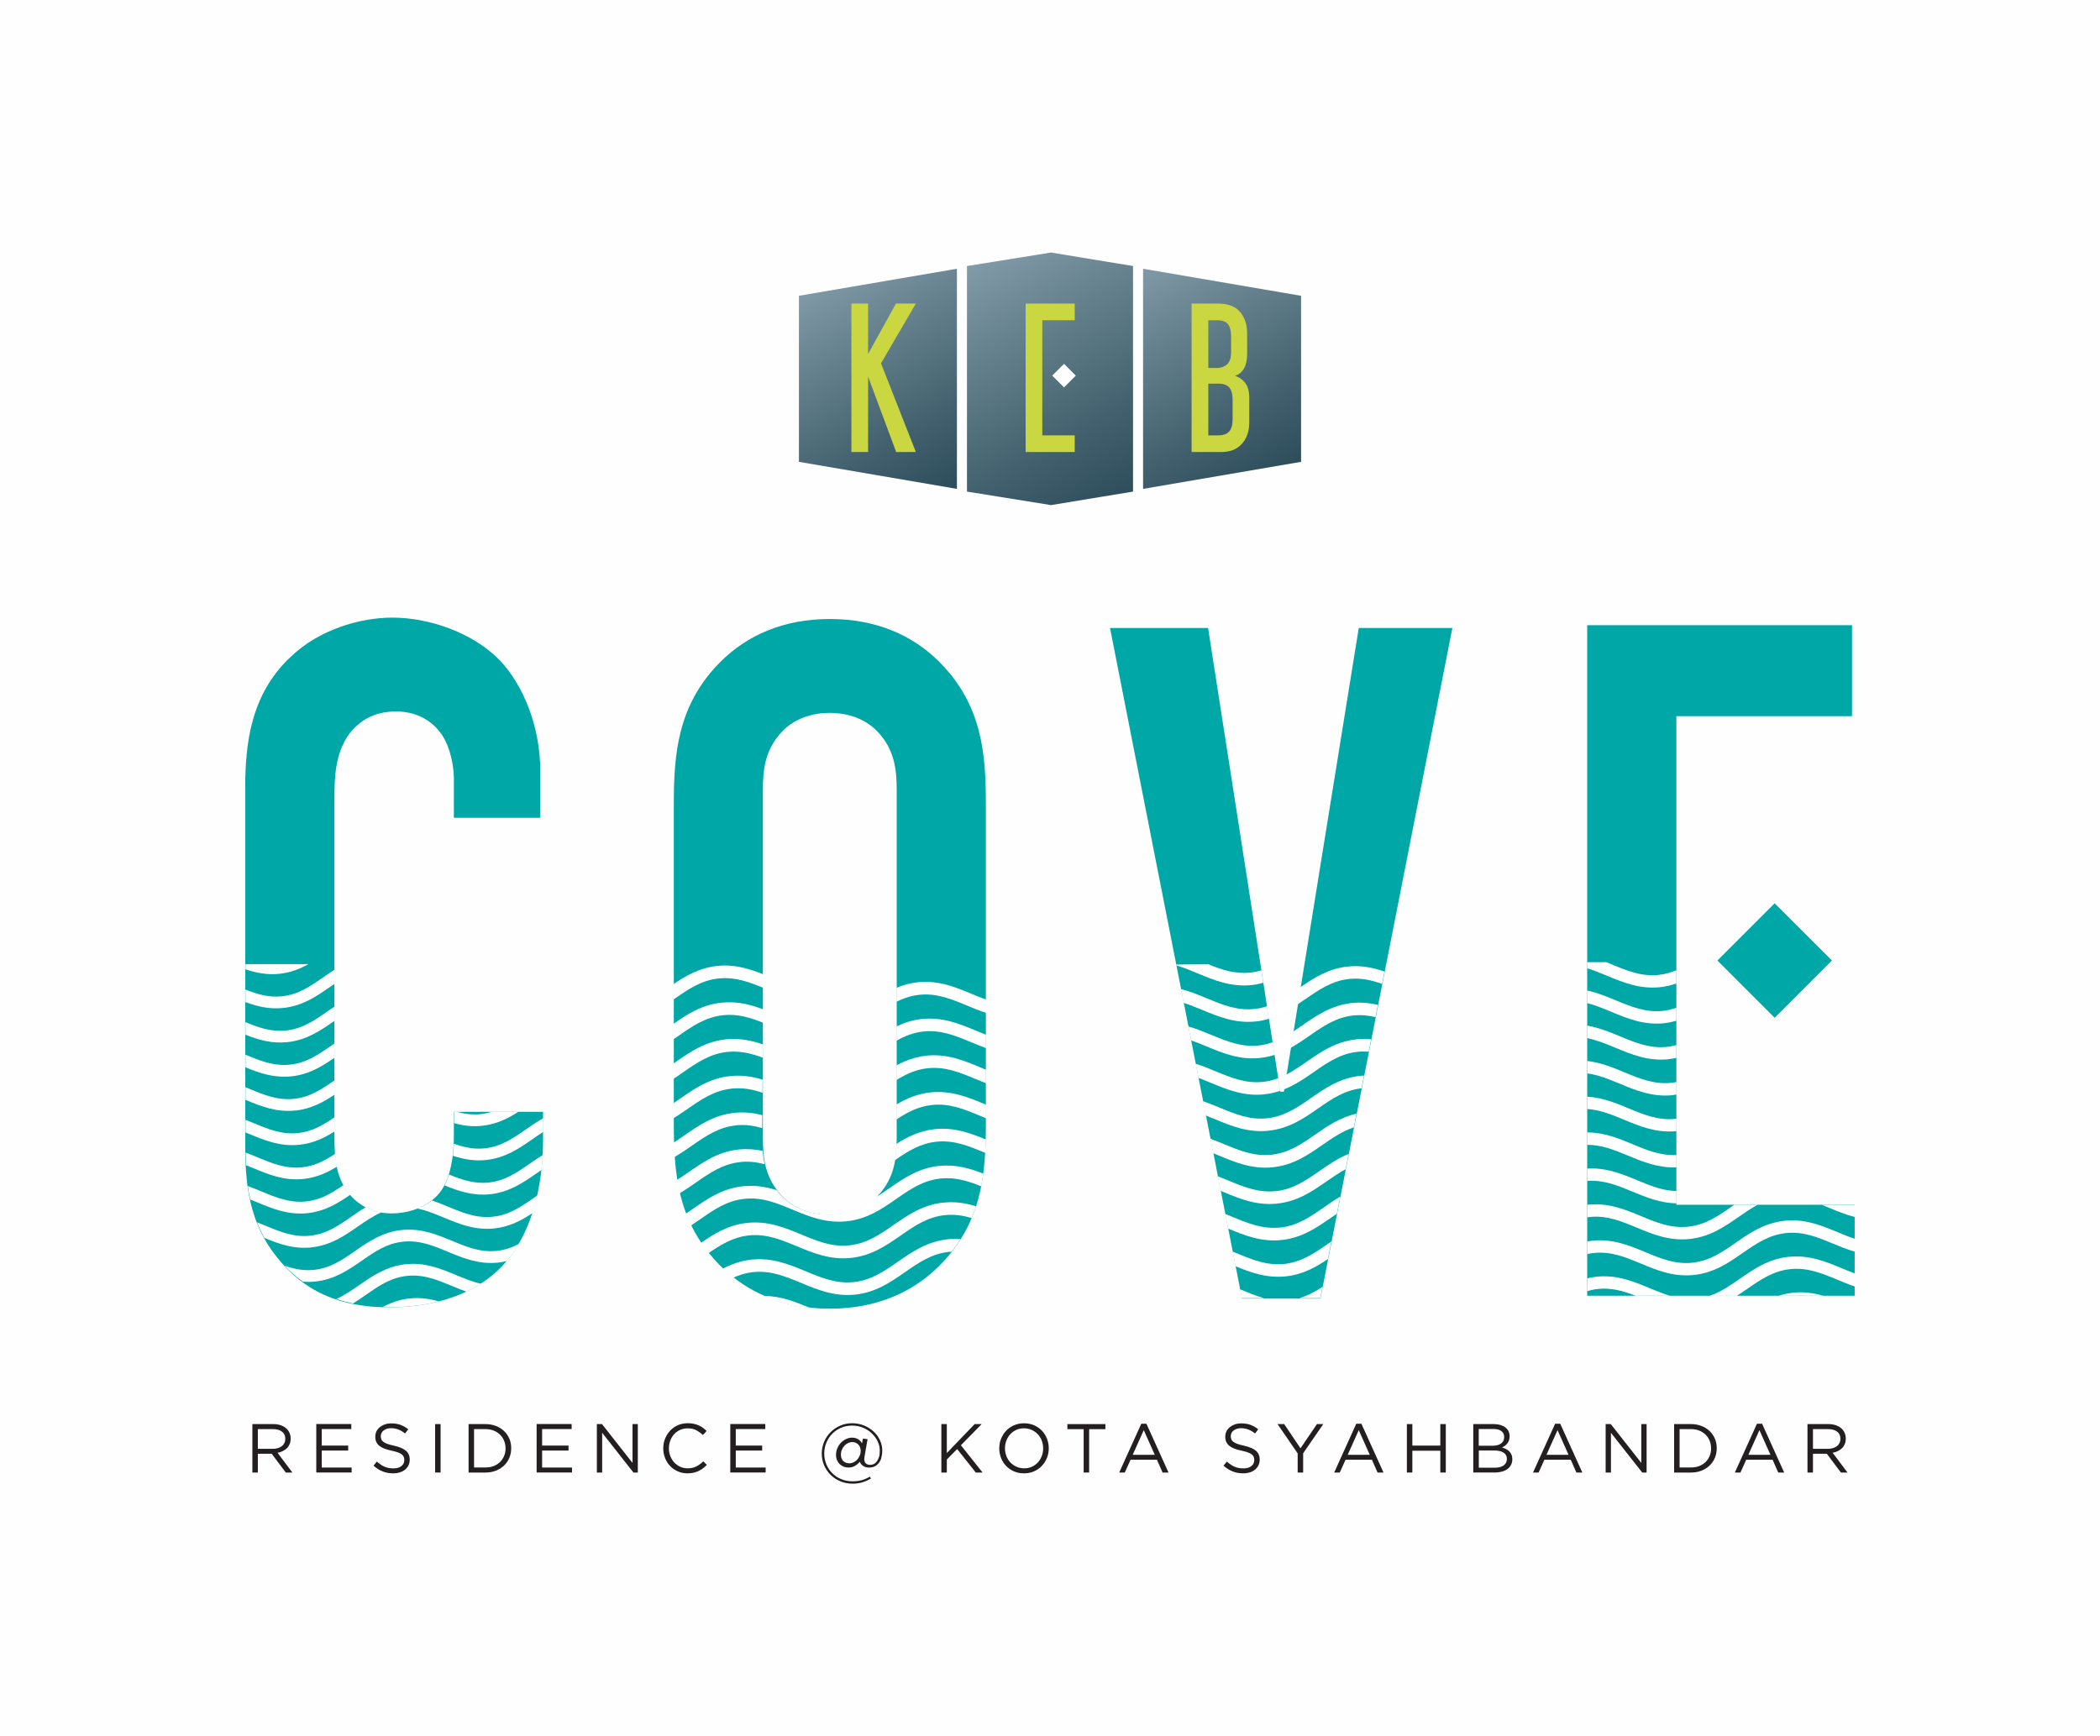 <?xml version="1.0" encoding="UTF-8"?>
<!DOCTYPE svg PUBLIC '-//W3C//DTD SVG 1.0//EN'
          'http://www.w3.org/TR/2001/REC-SVG-20010904/DTD/svg10.dtd'>
<svg data-name="Layer 2" height="301" viewBox="0 0 364.05 300.95" width="364" xmlns="http://www.w3.org/2000/svg" xmlns:xlink="http://www.w3.org/1999/xlink"
><defs
  ><linearGradient gradientTransform="translate(-33160.77 6551.09) rotate(90) scale(58.48 -58.48)" gradientUnits="userSpaceOnUse" id="a" x1="-111.23" x2="-110.5" y1="569.63" y2="569.63"
    ><stop offset="0" stop-color="#819aa7"
      /><stop offset=".1" stop-color="#77919e"
      /><stop offset=".71" stop-color="#42606d"
      /><stop offset="1" stop-color="#2e4d5b"
    /></linearGradient
    ><linearGradient gradientTransform="translate(-37485.9 7421.06) rotate(90) scale(66.12 -66.12)" id="d" x1="-111.6" x2="-110.87" xlink:href="#a" y1="569.67" y2="569.67"
    /><linearGradient gradientTransform="translate(-33085.09 6556.54) rotate(90) scale(58.48 -58.48)" id="f" x1="-111.39" x2="-110.66" xlink:href="#a" y1="569.36" y2="569.36"
    /><clipPath id="b"
    ><path d="M165.89 84.72L138.5 80.03 138.5 51.24 165.89 46.55 165.89 84.72z" fill="none" stroke-width="0"
    /></clipPath
    ><clipPath id="c"
    ><path d="M196.42 85.19L182.2 87.53 167.63 85.19 167.63 46.08 182.2 43.74 196.42 46.08 196.42 85.19z" fill="none" stroke-width="0"
    /></clipPath
    ><clipPath id="e"
    ><path d="M225.55 80.03L198.16 84.72 198.16 46.55 225.55 51.24 225.55 80.03z" fill="none" stroke-width="0"
    /></clipPath
  ></defs
  ><g data-name="Layer 2"
  ><g
    ><path d="M0 0H364.05V300.95H0z" fill="#fffeff"
      /><g
      ><g
        ><g clip-path="url(#b)"
          ><path d="M130.8 42.27H173.6V89.01H130.8z" fill="url(#a)" transform="translate(-12.43 84.89) rotate(-30)"
          /></g
          ><g clip-path="url(#c)"
          ><path d="M158.61 39.48H205.44V91.8H158.61z" fill="url(#d)" transform="translate(-8.43 99.81) rotate(-30)"
          /></g
          ><g clip-path="url(#e)"
          ><path d="M190.46 42.27H233.26V89.01H190.46z" fill="url(#f)" transform="translate(-4.44 114.72) rotate(-30)"
          /></g
          ><path d="M158.77 78.33L155.36 78.33 150.49 65.25 150.49 78.33 147.6 78.33 147.6 52.59 150.49 52.59 150.49 61.33 155.32 52.59 158.77 52.59 152.73 62.95 158.77 78.33z" fill="#cad741"
          /><path d="M216.57,73.17c0,1.53-.42,2.78-1.27,3.73-.84.95-2.03,1.43-3.57,1.43h-5.16v-25.74h4.6c1.71,0,2.98.48,3.8,1.45.82.96,1.23,2.2,1.23,3.72v3.58c0,2.04-.7,3.3-2.1,3.78.7.22,1.29.62,1.76,1.22.47.59.71,1.46.71,2.6v4.24ZM209.47,55.48v8.28h1.48c.7,0,1.29-.21,1.76-.62.47-.42.71-1.14.71-2.17v-2.73c0-.88-.17-1.56-.51-2.04-.34-.48-.99-.72-1.96-.72h-1.48ZM213.68,69.29c0-.99-.19-1.7-.58-2.15-.38-.45-1.02-.67-1.92-.67h-1.71v8.97h1.71c.86,0,1.49-.22,1.89-.66.41-.44.61-1.14.61-2.11v-3.39Z" fill="#cad741"
          /><path d="M186.31 78.33L177.8 78.33 177.8 52.59 186.31 52.59 186.31 55.48 180.69 55.48 180.69 63.64 180.69 66.53 180.69 75.44 186.31 75.44 186.31 78.33z" fill="#cad741"
          /><path d="M183.01 63.64H185.9V66.53H183.01z" fill="#fff" transform="translate(8.02 149.52) rotate(-45.01)"
        /></g
        ><g
        ><path d="M78.69,135.1c0-2.33-.62-5.48-2.01-7.64-.77-1.16-3.09-4.15-8.04-4.15-4.02,0-6.49,1.83-8.04,3.82-2.47,3.32-2.63,7.47-2.63,11.46v57.3c0,3.82,0,7.31,2.01,10.3,1.08,1.66,3.55,4.15,7.88,4.15,3.4,0,6.8-1.33,8.66-3.99.77-1.16,2.16-3.82,2.16-9.47v-4.15h15.46v4.82c0,11.46-3.71,18.1-6.49,21.26-3.25,3.82-9.58,7.81-20.25,7.81s-16.08-4.48-19.48-8.8c-5.56-6.98-5.41-14.95-5.41-20.93v-60.29c0-7.64.93-16.28,7.88-22.75,4.79-4.65,11.9-6.81,17.62-6.81,6.49,0,14.07,2.66,18.7,7.47,3.87,4.15,6.96,11.13,6.96,19.27v7.97h-14.99v-6.64Z" fill="#00a7a7"
          /><path d="M116.81,139.5c0-8.8.62-17.27,8.04-24.75,4.64-4.65,10.97-7.47,19.01-7.47s14.38,2.82,19.01,7.47c7.42,7.47,8.04,15.95,8.04,24.75v55.14c0,8.8-.62,17.27-8.04,24.75-4.64,4.65-10.97,7.47-19.01,7.47s-14.38-2.82-19.01-7.47c-7.42-7.47-8.04-15.94-8.04-24.75v-55.14ZM155.45,137.01c0-3.49-.31-6.98-3.25-10.13-1.7-1.83-4.48-3.32-8.35-3.32s-6.65,1.5-8.35,3.32c-2.94,3.16-3.25,6.64-3.25,10.13v60.13c0,3.49.31,6.98,3.25,10.13,1.7,1.83,4.48,3.32,8.35,3.32s6.65-1.5,8.35-3.32c2.94-3.16,3.25-6.64,3.25-10.13v-60.13Z" fill="#00a7a7"
          /><path d="M228.91,225.1h-13.6l-22.88-116.26h17l12.52,80.39h.62l12.98-80.39h16.23l-22.88,116.26Z" fill="#00a7a7"
          /><path d="M275.15,108.35h45.91v15.78h-30.45v84.71h30.91v15.78h-46.37v-116.26Z" fill="#00a7a7"
          /><path d="M300.63 159.47H314.67V173.51H300.63z" fill="#00a7a7" transform="translate(-27.6 266.37) rotate(-45.01)"
          /><g fill="#fff"
          ><path d="M124.61,169.61c2.87-.3,5.31.63,7.85,1.68.02-.77.03-1.55.05-2.33-2.47-.99-5.06-1.85-8.15-1.53-3.16.33-5.53,1.75-7.76,3.26v2.67c.12-.08.23-.16.35-.24,2.38-1.65,4.62-3.21,7.66-3.52Z"
            /><path d="M125.36,175.97c2.55-.26,4.76.44,6.99,1.34.01-.76.03-1.54.04-2.32-2.21-.84-4.56-1.47-7.29-1.19-3.52.36-6.06,2.08-8.5,3.78v2.67c.37-.25.73-.5,1.1-.75,2.38-1.65,4.62-3.21,7.66-3.52Z"
            /><path d="M159.1,170.27c-1.36.14-2.57.48-3.68.95v2.42c1.2-.6,2.47-1.04,3.94-1.2,3.04-.32,5.59.75,8.29,1.87,1.07.45,2.16.9,3.3,1.27v-2.31c-.82-.3-1.64-.63-2.47-.98-2.84-1.18-5.77-2.4-9.37-2.03Z"
            /><path d="M126.1,182.34c2.23-.23,4.2.28,6.16,1.01.01-.75.02-1.51.03-2.3-1.97-.68-4.06-1.13-6.44-.89-3.6.37-6.18,2.17-8.68,3.9-.19.13-.38.26-.57.4v2.65c.63-.41,1.24-.83,1.84-1.25,2.38-1.65,4.62-3.21,7.66-3.52Z"
            /><path d="M159.84,176.63c-1.67.17-3.11.66-4.43,1.29v2.48c1.41-.8,2.91-1.41,4.68-1.6,3.04-.32,5.59.75,8.29,1.87.84.35,1.68.69,2.55,1.01v-2.32c-.57-.22-1.15-.46-1.73-.7-2.84-1.18-5.77-2.4-9.37-2.03Z"
            /><path d="M126.85,188.7c1.92-.2,3.65.15,5.34.72,0-.72.02-1.48.02-2.27-1.73-.52-3.56-.84-5.62-.62-3.6.37-6.18,2.17-8.67,3.9-.44.31-.88.61-1.32.9v2.61c.89-.54,1.75-1.13,2.59-1.71,2.38-1.65,4.62-3.21,7.66-3.52Z"
            /><path d="M160.59,183c-1.98.21-3.65.85-5.18,1.67v2.54c1.64-1.01,3.34-1.82,5.43-2.04,3.04-.32,5.59.75,8.29,1.87.59.25,1.2.49,1.8.73v-2.34c-.33-.13-.65-.27-.98-.41-2.84-1.18-5.77-2.4-9.37-2.03Z"
            /><path d="M127.59,195.07c1.62-.17,3.1.06,4.54.48,0-.59,0-1.35.02-2.25-1.49-.38-3.07-.58-4.81-.4-3.6.37-6.18,2.17-8.67,3.9-.67.47-1.34.92-2.01,1.35.03.83.07,1.66.13,2.49,1.1-.62,2.14-1.33,3.15-2.04,2.38-1.65,4.62-3.21,7.66-3.52Z"
            /><path d="M170.7,191.39c-2.84-1.18-5.77-2.4-9.37-2.03-2.31.24-4.2,1.07-5.92,2.09v2.6c1.87-1.23,3.77-2.26,6.18-2.51,3.04-.32,5.59.75,8.29,1.87.35.15.7.29,1.06.44v-2.35c-.08-.03-.16-.06-.24-.1Z"
            /><path d="M162.08,195.73c-2.66.28-4.76,1.33-6.68,2.56-.03.95-.1,1.89-.27,2.83,2.21-1.53,4.36-2.91,7.21-3.21,3.04-.32,5.59.75,8.29,1.87.06.02.12.05.18.07.04-.77.08-1.54.1-2.32-2.67-1.1-5.46-2.15-8.82-1.8Z"
            /><path d="M128.34,201.43c1.5-.16,2.87.03,4.21.38-.17-.77-.28-1.54-.34-2.31-1.29-.27-2.65-.39-4.12-.24-3.6.37-6.18,2.17-8.67,3.9-.72.5-1.44.99-2.17,1.45.13.77.28,1.53.47,2.29,1.04-.6,2.01-1.27,2.97-1.94,2.38-1.65,4.62-3.21,7.66-3.52Z"
            /><path d="M162.83,202.1c-3.6.37-6.18,2.17-8.68,3.9-.8.55-1.58,1.09-2.38,1.58-1.73,1.66-4.39,2.97-8,2.97-3.88,0-6.68-1.5-8.38-3.34-.28-.3-.52-.6-.76-.9-1.78-.56-3.67-.9-5.8-.68-3.6.37-6.18,2.17-8.67,3.9-.45.31-.9.62-1.35.92.27.69.57,1.37.9,2.04.58-.38,1.15-.77,1.71-1.16,2.38-1.65,4.62-3.21,7.66-3.52,3.04-.32,5.59.75,8.29,1.87,2.84,1.18,5.77,2.4,9.37,2.03,3.6-.37,6.18-2.17,8.67-3.9,2.38-1.65,4.62-3.21,7.66-3.52,2.56-.27,4.78.45,7.03,1.35.14-.73.26-1.46.36-2.2-2.32-.9-4.77-1.63-7.64-1.33Z"
            /><path d="M163.57,208.46c-3.6.37-6.18,2.17-8.68,3.9-2.38,1.65-4.62,3.21-7.66,3.52-3.04.32-5.59-.75-8.29-1.87-2.84-1.18-5.77-2.4-9.37-2.03-3.33.35-5.78,1.9-8.11,3.51.4.59.84,1.18,1.32,1.77,2.16-1.48,4.27-2.81,7.05-3.1,3.04-.32,5.59.75,8.29,1.87,2.84,1.18,5.77,2.4,9.37,2.03,3.6-.37,6.18-2.17,8.67-3.9,2.38-1.65,4.62-3.21,7.66-3.52,1.65-.17,3.15.07,4.62.5.28-.68.55-1.36.77-2.04-1.74-.53-3.58-.85-5.64-.63Z"
            /><path d="M164.32,214.83c-3.6.37-6.18,2.17-8.68,3.9-2.38,1.65-4.62,3.21-7.66,3.52-3.04.32-5.59-.75-8.29-1.87-2.84-1.18-5.77-2.4-9.37-2.03-1.93.2-3.56.81-5.05,1.6.58.55,1.19,1.07,1.82,1.55,1.07-.49,2.2-.85,3.48-.98,3.04-.32,5.59.75,8.29,1.87,2.84,1.18,5.77,2.4,9.37,2.03,3.6-.37,6.18-2.17,8.67-3.9,2.38-1.65,4.62-3.21,7.66-3.52.14-.01.27-.01.41-.02.57-.72,1.09-1.44,1.55-2.18-.71-.05-1.45-.06-2.22.02Z"
            /><path d="M140.34,226.7c-2.45-1.02-4.97-2.05-7.94-2.05,2.4,1.04,5.04,1.74,7.94,2.05Z"
          /></g
          ><g
          ><path d="M224.97,174.1c-1.51,1.01-3.12,1.95-5,2.5l.63,4.06c1.29-.45,2.47-1.12,3.61-1.87l.76-4.69Z" fill="none"
            /><path d="M221.92,189.15h.62l.05-.32c-.22.09-.45.17-.68.25v.07Z" fill="none"
            /><path d="M223.36,225.42c.67-.07,1.3-.21,1.9-.39h-6.13c1.34.36,2.72.54,4.23.39Z" fill="none"
            /><path d="M223.76,181.62c-.88.49-1.81.92-2.82,1.24l.63,4.04c.49-.18.97-.39,1.44-.63l.75-4.65Z" fill="none"
            /><path d="M224.97,174.1l.48-2.97c-.14.09-.27.19-.41.28-1.75,1.22-3.43,2.38-5.41,3.03l.34,2.17c1.89-.56,3.49-1.49,5-2.5Z" fill="#fff"
            /><path d="M224.21,178.79c-1.15.75-2.32,1.42-3.61,1.87l.34,2.19c1.01-.32,1.94-.75,2.82-1.24l.46-2.83Z" fill="#fff"
            /><path d="M221.57,186.89l.34,2.19c.23-.08.46-.16.68-.25l.42-2.58c-.46.24-.94.45-1.44.63Z" fill="#fff"
            /><path d="M240.02,168.41l.24-1.23-14.17.02-.63,3.92c2.35-1.63,4.82-3.23,8.2-3.58,2.36-.24,4.42.2,6.37.87Z" fill="none"
            /><path d="M222.13,214.95c-3.54.37-6.44-.82-9.23-1.99l.79,4c.24.1.47.19.71.29,2.68,1.11,5.21,2.17,8.23,1.85,3.02-.31,5.24-1.86,7.6-3.5.2-.14.39-.27.59-.41l.95-4.82c-.34.23-.68.46-1.02.7-2.48,1.72-5.04,3.5-8.61,3.87Z" fill="none"
            /><path d="M214.19,219.5l.79,4c.05.02.11.04.16.07,1.34.56,2.65,1.1,4,1.46h6.13c1.45-.43,2.74-1.14,4-1.95l.95-4.82c-2.1,1.41-4.37,2.69-7.33,3-3.31.34-6.06-.68-8.69-1.76Z" fill="none"
            /><path d="M220.65,202.32c-3.57.37-6.48-.84-9.29-2.01-.35-.14-.69-.29-1.03-.43l.79,4.01c.61.23,1.21.48,1.8.73,2.68,1.11,5.21,2.17,8.23,1.85,3.02-.31,5.24-1.86,7.6-3.5,1.57-1.09,3.18-2.2,5.06-2.97l.91-4.6c-2,.65-3.68,1.82-5.44,3.04-2.48,1.72-5.04,3.5-8.61,3.87Z" fill="none"
            /><path d="M221.39,208.63c-3.57.37-6.48-.84-9.29-2.01-.16-.07-.32-.13-.49-.2l.79,4c.42.17.84.34,1.25.51,2.68,1.11,5.21,2.17,8.23,1.85,3.02-.31,5.24-1.86,7.6-3.5.93-.64,1.86-1.29,2.86-1.88l.93-4.74c-1.12.6-2.19,1.34-3.28,2.09-2.48,1.72-5.04,3.5-8.61,3.87Z" fill="none"
            /><path d="M219.66,193.85c3.02-.31,5.24-1.86,7.6-3.5,2.48-1.72,5.04-3.5,8.61-3.87.2-.02.4-.02.6-.03l.81-4.14c-.62-.05-1.25-.05-1.9.01-3.02.31-5.24,1.86-7.6,3.5-1.61,1.12-3.26,2.25-5.19,3.02l-.05.32h-.62v-.07c-.86.29-1.76.5-2.75.6-3.57.37-6.48-.84-9.29-2.01-.71-.3-1.42-.59-2.12-.85l.8,4.04c.98.34,1.94.73,2.88,1.12,2.68,1.11,5.21,2.17,8.23,1.85Z" fill="none"
            /><path d="M216.7,168.59c.69-.07,1.33-.21,1.95-.4l-.18-1.14-9.03.09c2.33.95,4.6,1.73,7.25,1.45Z" fill="none"
            /><path d="M218.92,187.53c.95-.1,1.82-.33,2.65-.64l-.63-4.04c-.78.25-1.61.43-2.51.52-3.57.37-6.48-.84-9.29-2.01-.9-.37-1.78-.73-2.66-1.04l.8,4.06c1.18.37,2.31.84,3.42,1.3,2.68,1.11,5.21,2.17,8.23,1.85Z" fill="none"
            /><path d="M217.44,174.9c.78-.08,1.5-.25,2.19-.47l-.64-4.08c-.65.18-1.32.32-2.04.4-3.57.37-6.48-.84-9.29-2.01-1.26-.52-2.48-1.03-3.74-1.39l.8,4.09c1.57.4,3.04,1.01,4.49,1.61,2.68,1.11,5.21,2.17,8.23,1.85Z" fill="none"
            /><path d="M218.18,181.22c.86-.09,1.66-.29,2.42-.56l-.63-4.06c-.71.21-1.46.37-2.27.46-3.57.37-6.48-.84-9.29-2.01-1.08-.45-2.13-.88-3.2-1.22l.8,4.08c1.37.4,2.67.93,3.95,1.46,2.68,1.11,5.21,2.17,8.23,1.85Z" fill="none"
            /><path d="M233.9,169.7c-3.02.31-5.24,1.86-7.6,3.5-.44.3-.88.61-1.33.91l-.76,4.69c.52-.34,1.04-.7,1.57-1.07,2.48-1.72,5.04-3.5,8.61-3.87,1.62-.17,3.09,0,4.49.33l.71-3.63c-1.81-.64-3.64-1.07-5.69-.86Z" fill="none"
            /><path d="M220.4,200.16c3.02-.31,5.24-1.86,7.6-3.5,2.13-1.48,4.33-3,7.17-3.63l.86-4.38c-2.97.33-5.18,1.86-7.51,3.48-2.48,1.72-5.04,3.5-8.61,3.87-3.57.37-6.48-.84-9.29-2.01-.53-.22-1.06-.44-1.58-.64l.79,4.02c.79.29,1.57.61,2.34.93,2.68,1.11,5.21,2.17,8.23,1.85Z" fill="none"
            /><path d="M234.64,176.01c-3.02.31-5.24,1.86-7.6,3.5-1.05.73-2.13,1.47-3.28,2.11l-.75,4.65c1.21-.63,2.35-1.41,3.52-2.22,2.48-1.72,5.04-3.5,8.61-3.87.9-.09,1.75-.09,2.58,0l.76-3.86c-1.22-.29-2.47-.44-3.82-.29Z" fill="none"
            /><path d="M216.96,170.75c.72-.07,1.39-.22,2.04-.4l-.34-2.16c-.62.19-1.26.33-1.95.4-2.65.27-4.92-.5-7.25-1.45l-5.56.05.03.16c1.26.36,2.48.86,3.74,1.39,2.81,1.17,5.73,2.38,9.29,2.01Z" fill="#fff"
            /><path d="M217.7,177.06c.81-.08,1.56-.25,2.27-.46l-.34-2.17c-.69.22-1.41.39-2.19.47-3.02.31-5.55-.74-8.23-1.85-1.44-.6-2.92-1.21-4.49-1.61l.47,2.39c1.07.34,2.12.78,3.2,1.22,2.81,1.17,5.73,2.38,9.29,2.01Z" fill="#fff"
            /><path d="M226.3,173.19c2.36-1.64,4.58-3.18,7.6-3.5,2.06-.21,3.89.21,5.69.86l.42-2.14c-1.94-.67-4.01-1.12-6.37-.87-3.37.35-5.84,1.96-8.2,3.58l-.48,2.97c.45-.3.89-.6,1.33-.91Z" fill="#fff"
            /><path d="M234.39,173.86c-3.57.37-6.13,2.15-8.61,3.87-.53.37-1.05.72-1.57,1.07l-.46,2.83c1.16-.64,2.23-1.38,3.28-2.11,2.36-1.64,4.58-3.18,7.6-3.5,1.35-.14,2.61,0,3.82.29l.42-2.12c-1.4-.33-2.88-.5-4.49-.33Z" fill="#fff"
            /><path d="M218.44,183.38c.89-.09,1.72-.27,2.51-.52l-.34-2.19c-.76.27-1.55.47-2.42.56-3.02.31-5.55-.74-8.23-1.85-1.28-.53-2.58-1.06-3.95-1.46l.48,2.42c.89.31,1.77.67,2.66,1.04,2.81,1.17,5.73,2.38,9.29,2.01Z" fill="#fff"
            /><path d="M235.13,180.17c-3.57.37-6.13,2.15-8.61,3.87-1.17.81-2.3,1.6-3.52,2.22l-.42,2.58c1.93-.76,3.58-1.9,5.19-3.02,2.36-1.64,4.58-3.18,7.6-3.5.66-.07,1.29-.06,1.9-.01l.42-2.15c-.82-.08-1.68-.09-2.58,0Z" fill="#fff"
            /><path d="M219.18,189.69c.98-.1,1.89-.32,2.74-.6l-.34-2.19c-.82.31-1.69.54-2.65.64-3.02.31-5.55-.74-8.23-1.85-1.11-.46-2.24-.93-3.42-1.3l.48,2.45c.7.26,1.41.55,2.12.85,2.81,1.17,5.73,2.38,9.29,2.01Z" fill="#fff"
            /><path d="M219.91,196c3.57-.37,6.13-2.15,8.61-3.87,2.33-1.62,4.54-3.15,7.51-3.48l.43-2.2c-.2.01-.4,0-.6.03-3.57.37-6.13,2.15-8.61,3.87-2.36,1.64-4.58,3.18-7.6,3.5-3.02.31-5.55-.74-8.23-1.85-.94-.39-1.9-.78-2.88-1.12l.49,2.48c.52.21,1.05.42,1.58.64,2.81,1.17,5.73,2.38,9.29,2.01Z" fill="#fff"
            /><path d="M228,196.67c-2.36,1.64-4.58,3.18-7.6,3.5-3.02.31-5.55-.74-8.23-1.85-.77-.32-1.55-.64-2.34-.93l.49,2.51c.34.14.69.28,1.03.43,2.81,1.17,5.73,2.38,9.29,2.01,3.57-.37,6.13-2.15,8.61-3.87,1.76-1.22,3.45-2.39,5.44-3.04l.47-2.38c-2.84.63-5.04,2.15-7.17,3.63Z" fill="#fff"
            /><path d="M221.14,206.48c-3.02.31-5.55-.74-8.23-1.85-.59-.25-1.19-.49-1.8-.73l.5,2.53c.16.07.32.13.49.2,2.81,1.17,5.73,2.38,9.29,2.01,3.57-.37,6.13-2.15,8.61-3.87,1.09-.76,2.15-1.49,3.28-2.09l.52-2.66c-1.88.76-3.49,1.88-5.06,2.97-2.36,1.64-4.58,3.18-7.6,3.5Z" fill="#fff"
            /><path d="M221.88,212.79c-3.02.31-5.55-.74-8.23-1.85-.42-.17-.83-.34-1.25-.51l.5,2.54c2.8,1.16,5.69,2.35,9.23,1.99,3.57-.37,6.13-2.15,8.61-3.87.34-.24.68-.47,1.02-.7l.58-2.96c-1,.58-1.94,1.23-2.86,1.88-2.36,1.64-4.58,3.18-7.6,3.5Z" fill="#fff"
            /><path d="M222.62,219.1c-3.02.31-5.55-.74-8.23-1.85-.23-.1-.47-.19-.71-.29l.5,2.54c2.63,1.08,5.37,2.1,8.69,1.76,2.97-.31,5.23-1.59,7.33-3l.6-3.06c-.2.14-.39.27-.59.41-2.36,1.64-4.58,3.18-7.6,3.5Z" fill="#fff"
            /><path d="M219.13,225.03c-1.35-.36-2.66-.91-4-1.46-.05-.02-.11-.04-.16-.07l.3,1.53h3.86Z" fill="#fff"
            /><path d="M228.88,225.03l.38-1.95c-1.26.82-2.54,1.52-4,1.95h3.61Z" fill="#fff"
          /></g
          ><g
          ><path d="M294.1,225.13c.81-.08,1.56-.26,2.27-.51h-6.85c1.45.43,2.94.68,4.58.51Z" fill="none"
            /><path d="M310.36,219.99c-2.98.31-5.18,1.84-7.51,3.45-.57.4-1.15.8-1.75,1.18h7.22c.79-.25,1.62-.44,2.52-.53,1.91-.2,3.62.07,5.23.53h5.46v-1.63c-1.04-.35-2.05-.77-3.04-1.18-2.65-1.1-5.15-2.14-8.13-1.83Z" fill="none"
            /><path d="M309.63,213.75c-2.98.31-5.18,1.84-7.51,3.45-2.45,1.7-4.98,3.45-8.5,3.82-3.53.37-6.4-.83-9.18-1.99-2.65-1.1-5.15-2.14-8.13-1.83-.4.04-.78.11-1.15.19v4.21c.52-.13,1.06-.23,1.64-.29,3.53-.37,6.4.83,9.18,1.99,1.19.5,2.36.97,3.55,1.32h6.85c1.91-.65,3.54-1.77,5.23-2.95,2.45-1.7,4.98-3.45,8.5-3.82,3.53-.37,6.4.83,9.18,1.99.75.31,1.5.62,2.24.89v-3.75c-1.31-.39-2.55-.9-3.78-1.4-2.65-1.1-5.15-2.14-8.13-1.83Z" fill="none"
            /><path d="M290.45,193.94c.06,0,.11-.02.17-.03v-4.18c-.22.03-.43.08-.65.1-3.53.37-6.4-.83-9.18-1.99-1.87-.78-3.68-1.52-5.63-1.78v4.02c2.64.15,4.93,1.09,7.16,2.02,2.65,1.1,5.15,2.14,8.13,1.83Z" fill="none"
            /><path d="M287.52,168.99c1.13-.12,2.14-.41,3.09-.81v-1.38h-12.1c.3.12.59.24.89.37,2.65,1.1,5.15,2.14,8.13,1.83Z" fill="none"
            /><path d="M277.04,223.44c-.67.07-1.29.21-1.88.38v.8h8.41c-2.08-.81-4.15-1.43-6.52-1.18Z" fill="none"
            /><path d="M315.81,208.85h-11.08c-1.15.61-2.23,1.35-3.33,2.12-2.45,1.7-4.98,3.45-8.5,3.82-3.53.37-6.4-.83-9.18-1.99-2.65-1.1-5.15-2.14-8.13-1.83-.15.02-.28.05-.42.07v4.18c.3-.05.59-.11.9-.14,3.53-.37,6.4.83,9.18,1.99,2.65,1.1,5.15,2.14,8.13,1.83,2.98-.31,5.18-1.84,7.51-3.45,2.45-1.7,4.98-3.45,8.5-3.82,3.53-.37,6.4.83,9.18,1.99,1,.42,1.98.82,2.97,1.15v-3.81c-1.58-.4-3.06-1-4.51-1.61-.41-.17-.81-.34-1.22-.5Z" fill="none"
            /><path d="M282.25,200.32c-2.33-.97-4.55-1.89-7.09-1.88v4.13c3.27-.19,5.99.92,8.62,2.01,2.25.94,4.4,1.82,6.83,1.88v-4.11c-3.16.12-5.81-.96-8.37-2.03Z" fill="none"
            /><path d="M275.16,204.72v4.15c.06,0,.11-.02.17-.03,3.53-.37,6.4.83,9.18,1.99,2.65,1.1,5.15,2.14,8.13,1.83,2.98-.31,5.18-1.84,7.51-3.45.17-.12.34-.24.52-.36h-10.05v-.24c-2.84-.06-5.28-1.06-7.64-2.04-2.55-1.06-4.97-2.05-7.82-1.85Z" fill="none"
            /><path d="M283.05,198.35c2.48,1.03,4.83,1.99,7.56,1.86v-4.13c-3.49.34-6.34-.84-9.1-1.99-2.11-.88-4.12-1.7-6.36-1.85v4.06c2.95,0,5.46,1.04,7.89,2.05Z" fill="none"
            /><path d="M289.72,187.7c.31-.03.61-.08.9-.14v-4.19c-.44.1-.9.18-1.38.23-3.53.37-6.4-.83-9.18-1.99-1.64-.68-3.22-1.34-4.9-1.67v3.97c2.33.27,4.41,1.12,6.43,1.96,2.65,1.1,5.15,2.14,8.13,1.83Z" fill="none"
            /><path d="M288.99,181.47c.57-.06,1.11-.18,1.63-.32v-4.21c-.67.19-1.36.34-2.11.42-3.53.37-6.4-.83-9.18-1.99-1.4-.58-2.76-1.14-4.16-1.5v3.9c2.04.34,3.89,1.11,5.7,1.86,2.65,1.1,5.15,2.14,8.13,1.83Z" fill="none"
            /><path d="M288.25,175.23c.84-.09,1.62-.28,2.36-.54v-4.22c-.88.31-1.82.54-2.84.65-3.53.37-6.4-.83-9.18-1.99-1.15-.48-2.28-.94-3.43-1.29v3.84c1.76.39,3.38,1.05,4.97,1.71,2.65,1.1,5.15,2.14,8.13,1.83Z" fill="none"
            /><path d="M287.77,171.12c1.03-.11,1.96-.34,2.84-.65v-2.29c-.95.4-1.97.69-3.09.81-2.98.31-5.48-.73-8.13-1.83-.29-.12-.59-.24-.89-.37h-3.35v1.05c1.15.35,2.28.81,3.43,1.29,2.78,1.16,5.66,2.35,9.18,1.99Z" fill="#fff"
            /><path d="M288.5,177.36c.75-.08,1.44-.23,2.11-.42v-2.25c-.74.26-1.52.45-2.36.54-2.98.31-5.48-.73-8.13-1.83-1.59-.66-3.21-1.32-4.97-1.71v2.19c1.41.36,2.77.92,4.16,1.5,2.78,1.16,5.66,2.35,9.18,1.99Z" fill="#fff"
            /><path d="M289.23,183.6c.48-.05.94-.13,1.38-.23v-2.22c-.52.14-1.06.26-1.63.32-2.98.31-5.48-.73-8.13-1.83-1.81-.75-3.66-1.51-5.7-1.86v2.17c1.67.33,3.26.99,4.9,1.67,2.78,1.16,5.66,2.35,9.18,1.99Z" fill="#fff"
            /><path d="M289.97,189.83c.22-.02.43-.07.65-.1v-2.17c-.29.06-.59.11-.9.14-2.98.31-5.48-.73-8.13-1.83-2.02-.84-4.1-1.69-6.43-1.96v2.16c1.95.26,3.75,1,5.63,1.78,2.78,1.16,5.66,2.35,9.18,1.99Z" fill="#fff"
            /><path d="M290.62,196.08v-2.16c-.06,0-.11.02-.17.03-2.98.31-5.48-.73-8.13-1.83-2.23-.93-4.53-1.86-7.16-2.02v2.14c2.24.15,4.25.97,6.36,1.85,2.76,1.15,5.61,2.33,9.1,1.99Z" fill="#fff"
            /><path d="M283.05,198.35c-2.43-1.01-4.94-2.05-7.89-2.05v2.15c2.53,0,4.75.91,7.09,1.88,2.56,1.07,5.21,2.15,8.37,2.03v-2.14c-2.73.13-5.09-.83-7.56-1.86Z" fill="#fff"
            /><path d="M275.16,202.57v2.14c2.84-.21,5.26.78,7.82,1.85,2.36.98,4.8,1.98,7.64,2.04v-2.14c-2.43-.05-4.58-.94-6.83-1.88-2.63-1.09-5.35-2.21-8.62-2.01Z" fill="#fff"
            /><path d="M292.64,212.65c-2.98.31-5.48-.73-8.13-1.83-2.78-1.16-5.66-2.35-9.18-1.99-.06,0-.11.02-.17.03v2.17c.14-.02.28-.05.42-.07,2.98-.31,5.48.73,8.13,1.83,2.78,1.16,5.66,2.35,9.18,1.99,3.53-.37,6.05-2.12,8.5-3.82,1.11-.77,2.19-1.51,3.33-2.12h-4.06c-.17.12-.35.24-.52.36-2.33,1.62-4.53,3.14-7.51,3.45Z" fill="#fff"
            /><path d="M315.81,208.85c.4.16.81.33,1.22.5,1.45.6,2.93,1.21,4.51,1.61v-2.1h-5.72Z" fill="#fff"
            /><path d="M309.38,211.62c-3.53.37-6.05,2.12-8.5,3.82-2.33,1.62-4.53,3.14-7.51,3.45-2.98.31-5.48-.73-8.13-1.83-2.78-1.16-5.66-2.35-9.18-1.99-.31.03-.61.09-.9.14v2.18c.37-.08.76-.15,1.15-.19,2.98-.31,5.48.73,8.13,1.83,2.78,1.16,5.66,2.35,9.18,1.99,3.53-.37,6.05-2.12,8.5-3.82,2.33-1.62,4.53-3.14,7.51-3.45,2.98-.31,5.48.73,8.13,1.83,1.22.51,2.47,1.02,3.78,1.4v-2.23c-.99-.33-1.97-.74-2.97-1.15-2.78-1.16-5.66-2.35-9.18-1.99Z" fill="#fff"
            /><path d="M310.11,217.86c-3.53.37-6.05,2.12-8.5,3.82-1.7,1.18-3.33,2.3-5.23,2.95h4.73c.59-.39,1.17-.79,1.75-1.18,2.33-1.62,4.53-3.14,7.51-3.45,2.98-.31,5.48.73,8.13,1.83.99.41,2,.83,3.04,1.18v-2.26c-.74-.27-1.49-.58-2.24-.89-2.78-1.16-5.66-2.35-9.18-1.99Z" fill="#fff"
            /><path d="M285.97,223.3c-2.78-1.16-5.66-2.35-9.18-1.99-.57.06-1.11.17-1.64.29v2.22c.6-.18,1.22-.32,1.88-.38,2.37-.25,4.44.37,6.52,1.18h5.96c-1.19-.35-2.35-.83-3.55-1.32Z" fill="#fff"
            /><path d="M310.84,224.09c-.9.09-1.73.28-2.52.53h7.75c-1.61-.46-3.33-.73-5.23-.53Z" fill="#fff"
          /></g
          ><g
          ><path d="M69.19,209.32c-1.14.12-2.15.43-3.11.85.57.1,1.17.16,1.82.16,1.54,0,3.07-.29,4.47-.83-1.01-.21-2.06-.3-3.18-.18Z" fill="none"
            /><path d="M48.42,168.8c1.94-.2,3.57-.85,5.04-1.68h-10.91v.9c1.79.6,3.7,1,5.87.78Z" fill="#fff"
            /><path d="M49.11,174.72c3.35-.35,5.76-2.02,8.08-3.63.27-.19.54-.38.82-.56v-2.45c-.68.43-1.35.89-2,1.34-2.21,1.54-4.3,2.99-7.14,3.28-2.3.24-4.3-.37-6.32-1.17v2.17c1.99.74,4.11,1.28,6.56,1.02Z" fill="#fff"
            /><path d="M49.81,180.65c3.35-.35,5.76-2.02,8.08-3.63.04-.03.08-.06.12-.08v-2.48c-.44.29-.87.59-1.3.89-2.21,1.54-4.3,2.99-7.14,3.28-2.57.27-4.76-.52-7.02-1.45v2.18c2.2.87,4.52,1.57,7.26,1.29Z" fill="#fff"
            /><path d="M50.5,186.58c3.08-.32,5.35-1.75,7.51-3.24v-2.49c-.2.14-.41.28-.61.42-2.21,1.54-4.3,2.99-7.14,3.28-2.83.29-5.2-.69-7.71-1.73v2.19c2.41.99,4.93,1.88,7.95,1.57Z" fill="#fff"
            /><path d="M51.2,192.51c2.75-.29,4.86-1.46,6.81-2.77v-2.48c-2.18,1.51-4.25,2.93-7.05,3.22-2.83.29-5.21-.69-7.73-1.74-.23-.09-.45-.19-.68-.28v2.19c2.62,1.09,5.33,2.2,8.64,1.85Z" fill="#fff"
            /><path d="M51.89,198.44c2.43-.25,4.35-1.2,6.12-2.31,0-.08,0-.16,0-.25v-2.21c-1.94,1.32-3.86,2.48-6.35,2.74-2.83.29-5.21-.69-7.72-1.74-.45-.19-.91-.38-1.38-.56v2.19c.2.08.41.17.61.25,2.64,1.1,5.38,2.24,8.73,1.89Z" fill="#fff"
            /><path d="M78.72,194.69c1.49.42,3.08.65,4.84.46,2.51-.26,4.49-1.26,6.31-2.43h-4.6c-.61.19-1.26.34-1.95.41-1.46.15-2.81-.04-4.11-.41h-.49v1.97Z" fill="#fff"
            /><path d="M91.16,195.78c-2.21,1.54-4.3,2.99-7.14,3.28-1.93.2-3.64-.2-5.33-.8-.03.76-.09,1.45-.17,2.09,1.76.58,3.62.95,5.74.73,3.35-.35,5.76-2.02,8.08-3.63.62-.43,1.23-.85,1.84-1.24v-2.38c-1.06.59-2.05,1.27-3.02,1.95Z" fill="#fff"
            /><path d="M52.59,204.37c2.3-.24,4.15-1.11,5.84-2.14-.15-.72-.25-1.47-.31-2.23-1.74,1.15-3.52,2.12-5.76,2.35-2.83.29-5.21-.69-7.72-1.74-.68-.28-1.36-.56-2.06-.83.01.72.03,1.45.07,2.2.41.16.82.33,1.23.5,2.64,1.1,5.38,2.24,8.73,1.89Z" fill="#fff"
            /><path d="M53.28,210.3c3.05-.32,5.31-1.72,7.44-3.19-.28-.32-.51-.64-.7-.93-.17-.25-.3-.51-.44-.77-2,1.37-3.96,2.6-6.53,2.86-2.83.29-5.21-.69-7.72-1.74-.78-.32-1.56-.64-2.37-.93.11.77.25,1.55.42,2.33.39.16.79.32,1.18.48,2.64,1.1,5.38,2.24,8.73,1.89Z" fill="#fff"
            /><path d="M84.71,204.99c-2.51.26-4.67-.49-6.88-1.39-.25.77-.51,1.39-.77,1.88,2.39.97,4.89,1.85,7.88,1.54,3.35-.35,5.76-2.02,8.08-3.63.29-.2.57-.4.86-.59.09-.83.16-1.69.21-2.58-.77.48-1.52.99-2.25,1.49-2.21,1.54-4.3,2.99-7.14,3.28Z" fill="#fff"
            /><path d="M53.98,216.23c3.35-.35,5.76-2.02,8.08-3.63,1.32-.92,2.61-1.8,4.03-2.43-1.02-.18-1.91-.5-2.68-.91-.88.52-1.71,1.1-2.53,1.67-2.21,1.54-4.3,2.99-7.14,3.28-2.83.29-5.21-.69-7.72-1.74-.48-.2-.97-.4-1.46-.59.36.91.78,1.81,1.27,2.71,2.47,1.02,5.04,1.97,8.15,1.65Z" fill="#fff"
            /><path d="M85.41,210.92c-2.83.29-5.21-.69-7.72-1.74-.91-.38-1.84-.76-2.79-1.08-.75.59-1.61,1.05-2.52,1.4,1.55.32,3.03.93,4.55,1.56,2.64,1.1,5.38,2.24,8.73,1.89,2.69-.28,4.76-1.41,6.68-2.68.31-.95.59-1.97.84-3.06-.21.14-.41.28-.62.43-2.21,1.54-4.3,2.99-7.14,3.28Z" fill="#fff"
            /><path d="M78.38,215.11c-2.64-1.1-5.38-2.24-8.73-1.89-3.35.35-5.76,2.02-8.08,3.63-2.21,1.54-4.3,2.99-7.14,3.28-1.83.19-3.46-.16-5.07-.71.9.96,1.95,1.89,3.14,2.75.7.05,1.41.06,2.17-.02,3.35-.35,5.76-2.02,8.08-3.63,2.21-1.54,4.3-2.99,7.14-3.28,2.83-.29,5.21.69,7.72,1.74,2.64,1.1,5.38,2.24,8.73,1.89.53-.05,1.03-.15,1.51-.27.67-.78,1.38-1.75,2.08-2.95-1.16.6-2.4,1.04-3.83,1.19-2.83.29-5.21-.69-7.72-1.74Z" fill="#fff"
            /><path d="M70.35,219.15c-3.35.35-5.76,2.02-8.08,3.63-1.3.9-2.56,1.77-3.95,2.39.9.31,1.85.57,2.86.79.78-.48,1.53-.99,2.27-1.51,2.21-1.54,4.3-2.99,7.14-3.28,2.83-.29,5.21.69,7.73,1.74.83.34,1.66.69,2.52.99.91-.43,1.74-.89,2.51-1.37-1.45-.33-2.83-.9-4.26-1.49-2.64-1.1-5.38-2.24-8.73-1.89Z" fill="#fff"
            /><path d="M71.04,225.08c-1.8.19-3.32.76-4.71,1.5.37.01.73.03,1.11.03,3.27,0,6.13-.38,8.63-1.01-1.55-.45-3.19-.71-5.03-.52Z" fill="#fff"
          /></g
        ></g
        ><g fill="#231f20"
        ><path d="M49.54,255.27l-2.44-3.26h-2.4v3.26h-.95v-8.4h3.61c.46,0,.88.06,1.25.18s.69.29.95.51c.26.22.47.48.61.79.14.31.22.65.22,1.03,0,.35-.06.67-.17.94s-.27.52-.47.72-.45.37-.73.51c-.28.14-.58.23-.91.29l2.58,3.43h-1.16ZM48.89,248.18c-.38-.29-.91-.44-1.59-.44h-2.6v3.42h2.59c.31,0,.6-.04.87-.12s.49-.19.69-.34.34-.33.45-.55.16-.46.16-.74c0-.53-.19-.94-.57-1.23Z"
          /><path d="M60.9,247.73h-5.12v2.87h4.58v.86h-4.58v2.94h5.18v.86h-6.13v-8.4h6.07v.86Z"
          /><path d="M66.1,249.5c.06.16.18.31.35.44.17.13.4.25.7.36s.68.21,1.14.31c.94.21,1.63.5,2.07.87.44.37.67.88.67,1.53,0,.36-.07.69-.21.99-.14.3-.34.55-.59.76-.25.21-.55.37-.9.48-.35.11-.74.17-1.15.17-.67,0-1.29-.11-1.84-.33-.56-.22-1.09-.55-1.59-1.01l.59-.7c.44.4.88.7,1.33.89.45.2.96.29,1.55.29s1.02-.13,1.36-.4c.34-.26.51-.61.51-1.05,0-.2-.03-.38-.1-.54-.06-.16-.18-.3-.34-.43-.16-.13-.38-.24-.67-.35-.29-.1-.65-.21-1.09-.3-.48-.1-.9-.22-1.26-.36-.36-.14-.65-.3-.88-.49s-.4-.42-.52-.67-.17-.56-.17-.91.07-.64.2-.92.33-.52.58-.73c.25-.2.54-.36.88-.48s.7-.17,1.1-.17c.62,0,1.15.08,1.61.25s.91.42,1.34.77l-.55.73c-.39-.32-.79-.55-1.18-.7-.4-.14-.81-.22-1.24-.22-.27,0-.52.04-.74.11-.22.07-.41.17-.56.29-.16.12-.28.26-.36.43s-.13.35-.13.54.03.38.1.54Z"
          /><path d="M76.38,246.87v8.4h-.95v-8.4h.95Z"
          /><path d="M88.3,252.72c-.22.52-.52.96-.92,1.34-.4.38-.87.67-1.42.89s-1.15.32-1.81.32h-2.92v-8.4h2.92c.66,0,1.26.11,1.81.32s1.02.51,1.42.88c.4.38.7.82.92,1.33.22.51.32,1.06.32,1.66s-.11,1.15-.32,1.66ZM87.39,249.77c-.16-.41-.4-.76-.7-1.06-.3-.3-.67-.54-1.1-.71s-.91-.26-1.44-.26h-1.97v6.65h1.97c.53,0,1.01-.08,1.44-.25s.8-.4,1.1-.7c.3-.3.53-.65.7-1.05s.25-.84.25-1.31-.08-.9-.25-1.31Z"
          /><path d="M99.1,247.73h-5.12v2.87h4.58v.86h-4.58v2.94h5.18v.86h-6.13v-8.4h6.07v.86Z"
          /><path d="M109.65,246.87h.92v8.4h-.76l-5.42-6.89v6.89h-.92v-8.4h.89l5.29,6.73v-6.73Z"
          /><path d="M121.87,254.54c-.24.18-.49.33-.76.46-.27.13-.56.23-.88.3-.31.07-.66.11-1.04.11-.61,0-1.17-.11-1.68-.34-.51-.22-.96-.53-1.33-.92-.38-.39-.67-.85-.88-1.37-.21-.53-.32-1.1-.32-1.7s.11-1.16.32-1.69.51-.99.88-1.39c.38-.4.82-.71,1.34-.94.52-.23,1.09-.34,1.7-.34.38,0,.73.03,1.04.1.31.06.59.15.86.27s.51.26.73.42c.22.16.44.35.65.55l-.65.7c-.36-.34-.75-.61-1.16-.83s-.91-.32-1.48-.32c-.46,0-.89.09-1.29.26-.4.18-.74.42-1.03.73-.29.31-.52.68-.68,1.1s-.25.87-.25,1.36.08.94.25,1.37.39.79.68,1.1c.29.31.64.56,1.03.74.4.18.83.27,1.29.27.58,0,1.07-.11,1.49-.32s.82-.51,1.22-.89l.62.61c-.22.22-.44.43-.68.61Z"
          /><path d="M132.67,247.73h-5.12v2.87h4.58v.86h-4.58v2.94h5.18v.86h-6.13v-8.4h6.07v.86Z"
          /><path d="M152.78,252.8c-.13.37-.3.67-.51.91-.21.24-.45.42-.72.53-.27.12-.54.17-.82.17-.44,0-.8-.09-1.09-.28s-.48-.43-.59-.73c-.23.28-.51.52-.83.71-.32.2-.7.29-1.15.29-.3,0-.57-.05-.83-.16-.26-.1-.49-.25-.68-.44-.2-.19-.35-.42-.46-.69-.11-.27-.17-.57-.17-.9,0-.42.08-.82.24-1.18.16-.37.37-.68.64-.95.26-.27.56-.48.89-.63s.67-.23,1-.23c.23,0,.44.03.62.08.18.06.35.13.49.22.14.09.27.2.37.32.1.12.19.24.26.37l.16-.83.8.11-.48,2.73c-.03.17-.05.32-.07.45-.01.13-.02.22-.02.29,0,.31.09.54.26.72.18.17.43.26.76.26.22,0,.42-.05.62-.14s.38-.25.53-.45.28-.46.38-.77c.1-.31.14-.68.14-1.1,0-.55-.12-1.09-.37-1.61-.24-.52-.58-.98-1.01-1.39-.43-.41-.93-.73-1.52-.98s-1.22-.37-1.91-.37-1.33.13-1.91.38c-.59.26-1.1.6-1.53,1.04-.43.44-.77.95-1.01,1.54s-.37,1.21-.37,1.88.12,1.3.37,1.88.58,1.09,1.01,1.53c.43.44.95.78,1.55,1.03.6.25,1.27.38,1.99.38.6,0,1.13-.07,1.6-.2s.93-.34,1.39-.61l.19.32c-.46.28-.95.5-1.47.66-.52.16-1.09.24-1.71.24-.77,0-1.48-.14-2.13-.41-.65-.28-1.22-.65-1.7-1.13-.48-.48-.85-1.03-1.12-1.66-.27-.63-.4-1.31-.4-2.03s.14-1.4.41-2.03c.27-.64.64-1.19,1.12-1.67.47-.48,1.03-.85,1.67-1.13.64-.28,1.33-.42,2.06-.42s1.42.13,2.06.39c.64.26,1.19.61,1.66,1.04.47.44.84.94,1.11,1.52.27.58.4,1.18.4,1.8,0,.51-.07.95-.2,1.32ZM149.11,250.9c-.07-.19-.17-.35-.31-.48s-.29-.24-.47-.32c-.18-.08-.37-.11-.58-.11-.26,0-.5.06-.74.17-.24.11-.44.26-.62.46s-.33.42-.44.69c-.11.26-.17.55-.17.86,0,.48.14.85.41,1.11.27.26.62.39,1.06.39.26,0,.5-.06.74-.18.24-.12.45-.28.63-.48.18-.2.32-.43.43-.69.11-.26.16-.53.16-.81,0-.22-.04-.42-.11-.6Z"
          /><path d="M170.35,255.27h-1.19l-3.23-4.07-1.79,1.81v2.26h-.95v-8.4h.95v5.02l4.82-5.02h1.22l-3.6,3.67,3.76,4.73Z"
          /><path d="M181.5,252.72c-.21.52-.5.99-.88,1.39-.38.4-.83.72-1.36.95-.53.24-1.11.35-1.75.35s-1.22-.12-1.75-.35c-.52-.23-.97-.55-1.35-.94-.38-.4-.67-.86-.87-1.38-.2-.52-.31-1.08-.31-1.66s.1-1.14.31-1.66c.21-.52.5-.99.88-1.39.38-.4.83-.72,1.36-.95.53-.24,1.11-.35,1.75-.35s1.22.12,1.75.35c.52.23.97.55,1.35.94.38.4.67.86.87,1.38.2.52.31,1.08.31,1.66s-.1,1.14-.31,1.66ZM180.59,249.72c-.16-.42-.39-.79-.69-1.1-.3-.31-.65-.56-1.05-.74-.4-.18-.85-.28-1.33-.28s-.92.09-1.33.27c-.4.18-.75.43-1.04.74-.29.31-.51.68-.68,1.1-.16.42-.25.87-.25,1.35s.08.93.25,1.36c.16.42.39.79.69,1.1.3.31.65.56,1.05.74.4.18.85.28,1.33.28s.92-.09,1.33-.27c.4-.18.75-.43,1.04-.74.29-.31.51-.68.68-1.1s.25-.87.25-1.35-.08-.93-.25-1.36Z"
          /><path d="M188.81,255.27h-.95v-7.52h-2.82v-.88h6.59v.88h-2.82v7.52Z"
          /><path d="M202.56,255.27h-1.02l-.98-2.22h-4.57l-1,2.22h-.97l3.83-8.46h.89l3.83,8.46ZM198.28,247.92l-1.92,4.28h3.83l-1.91-4.28Z"
          /><path d="M213.45,249.5c.06.16.18.31.35.44.17.13.4.25.7.36s.68.21,1.14.31c.94.21,1.63.5,2.07.87.44.37.67.88.67,1.53,0,.36-.07.69-.21.99-.14.3-.34.55-.59.76-.25.21-.55.37-.9.48-.35.11-.74.17-1.15.17-.67,0-1.29-.11-1.84-.33-.56-.22-1.09-.55-1.59-1.01l.59-.7c.44.4.88.7,1.33.89.45.2.96.29,1.55.29s1.02-.13,1.36-.4c.34-.26.51-.61.51-1.05,0-.2-.03-.38-.1-.54-.06-.16-.18-.3-.34-.43-.16-.13-.38-.24-.67-.35-.29-.1-.65-.21-1.09-.3-.48-.1-.9-.22-1.26-.36-.36-.14-.65-.3-.88-.49s-.4-.42-.52-.67-.17-.56-.17-.91.07-.64.2-.92.33-.52.58-.73c.25-.2.54-.36.88-.48s.7-.17,1.1-.17c.62,0,1.15.08,1.61.25s.91.42,1.34.77l-.55.73c-.39-.32-.79-.55-1.18-.7-.4-.14-.81-.22-1.24-.22-.27,0-.52.04-.74.11-.22.07-.41.17-.56.29-.16.12-.28.26-.36.43s-.13.35-.13.54.03.38.1.54Z"
          /><path d="M225.91,255.27h-.95v-3.32l-3.49-5.08h1.15l2.83,4.2,2.85-4.2h1.1l-3.49,5.06v3.34Z"
          /><path d="M239.83,255.27h-1.02l-.98-2.22h-4.57l-1,2.22h-.97l3.83-8.46h.89l3.83,8.46ZM235.55,247.92l-1.92,4.28h3.83l-1.91-4.28Z"
          /><path d="M244.84,251.49v3.78h-.95v-8.4h.95v3.73h4.85v-3.73h.95v8.4h-.95v-3.78h-4.85Z"
          /><path d="M260.1,247.02c.33.1.62.24.86.42.24.18.42.4.55.66.13.26.19.55.19.87,0,.28-.04.52-.11.73-.08.21-.18.39-.3.55-.13.16-.27.29-.42.4-.16.11-.32.2-.49.27.25.07.48.17.7.28.22.12.41.25.57.41s.29.35.38.58c.1.22.14.48.14.77,0,.36-.07.68-.22.97s-.35.53-.62.73c-.27.2-.59.35-.96.45-.38.1-.79.16-1.25.16h-3.72v-8.4h3.57c.42,0,.79.05,1.13.15ZM260.22,250.23c.36-.26.54-.63.54-1.13,0-.43-.16-.76-.48-1.01s-.78-.37-1.38-.37h-2.55v2.9h2.48c.57,0,1.03-.13,1.39-.38ZM260.68,254.03c.37-.27.55-.64.55-1.12s-.19-.83-.56-1.08-.93-.38-1.66-.38h-2.65v2.98h2.81c.64,0,1.14-.13,1.51-.4Z"
          /><path d="M274.3,255.27h-1.02l-.98-2.22h-4.57l-1,2.22h-.97l3.83-8.46h.89l3.83,8.46ZM270.01,247.92l-1.92,4.28h3.83l-1.91-4.28Z"
          /><path d="M284.53,246.87h.92v8.4h-.76l-5.42-6.89v6.89h-.92v-8.4h.89l5.29,6.73v-6.73Z"
          /><path d="M297.29,252.72c-.22.52-.52.96-.92,1.34-.4.38-.87.67-1.42.89s-1.15.32-1.81.32h-2.92v-8.4h2.92c.66,0,1.26.11,1.81.32s1.02.51,1.42.88c.4.38.7.82.92,1.33.22.51.32,1.06.32,1.66s-.11,1.15-.32,1.66ZM296.38,249.77c-.16-.41-.4-.76-.7-1.06-.3-.3-.67-.54-1.1-.71s-.91-.26-1.44-.26h-1.97v6.65h1.97c.53,0,1.01-.08,1.44-.25s.8-.4,1.1-.7c.3-.3.53-.65.7-1.05s.25-.84.25-1.31-.08-.9-.25-1.31Z"
          /><path d="M309.29,255.27h-1.02l-.98-2.22h-4.57l-1,2.22h-.97l3.83-8.46h.89l3.83,8.46ZM305.01,247.92l-1.92,4.28h3.83l-1.91-4.28Z"
          /><path d="M319.13,255.27l-2.44-3.26h-2.4v3.26h-.95v-8.4h3.61c.46,0,.88.06,1.25.18s.69.29.95.51c.26.22.47.48.61.79.14.31.22.65.22,1.03,0,.35-.06.67-.17.94s-.27.52-.47.72-.45.37-.73.51c-.28.14-.58.23-.91.29l2.58,3.43h-1.16ZM318.48,248.18c-.38-.29-.91-.44-1.59-.44h-2.6v3.42h2.59c.31,0,.6-.04.87-.12s.49-.19.69-.34.34-.33.45-.55.16-.46.16-.74c0-.53-.19-.94-.57-1.23Z"
        /></g
      ></g
    ></g
  ></g
></svg
>
